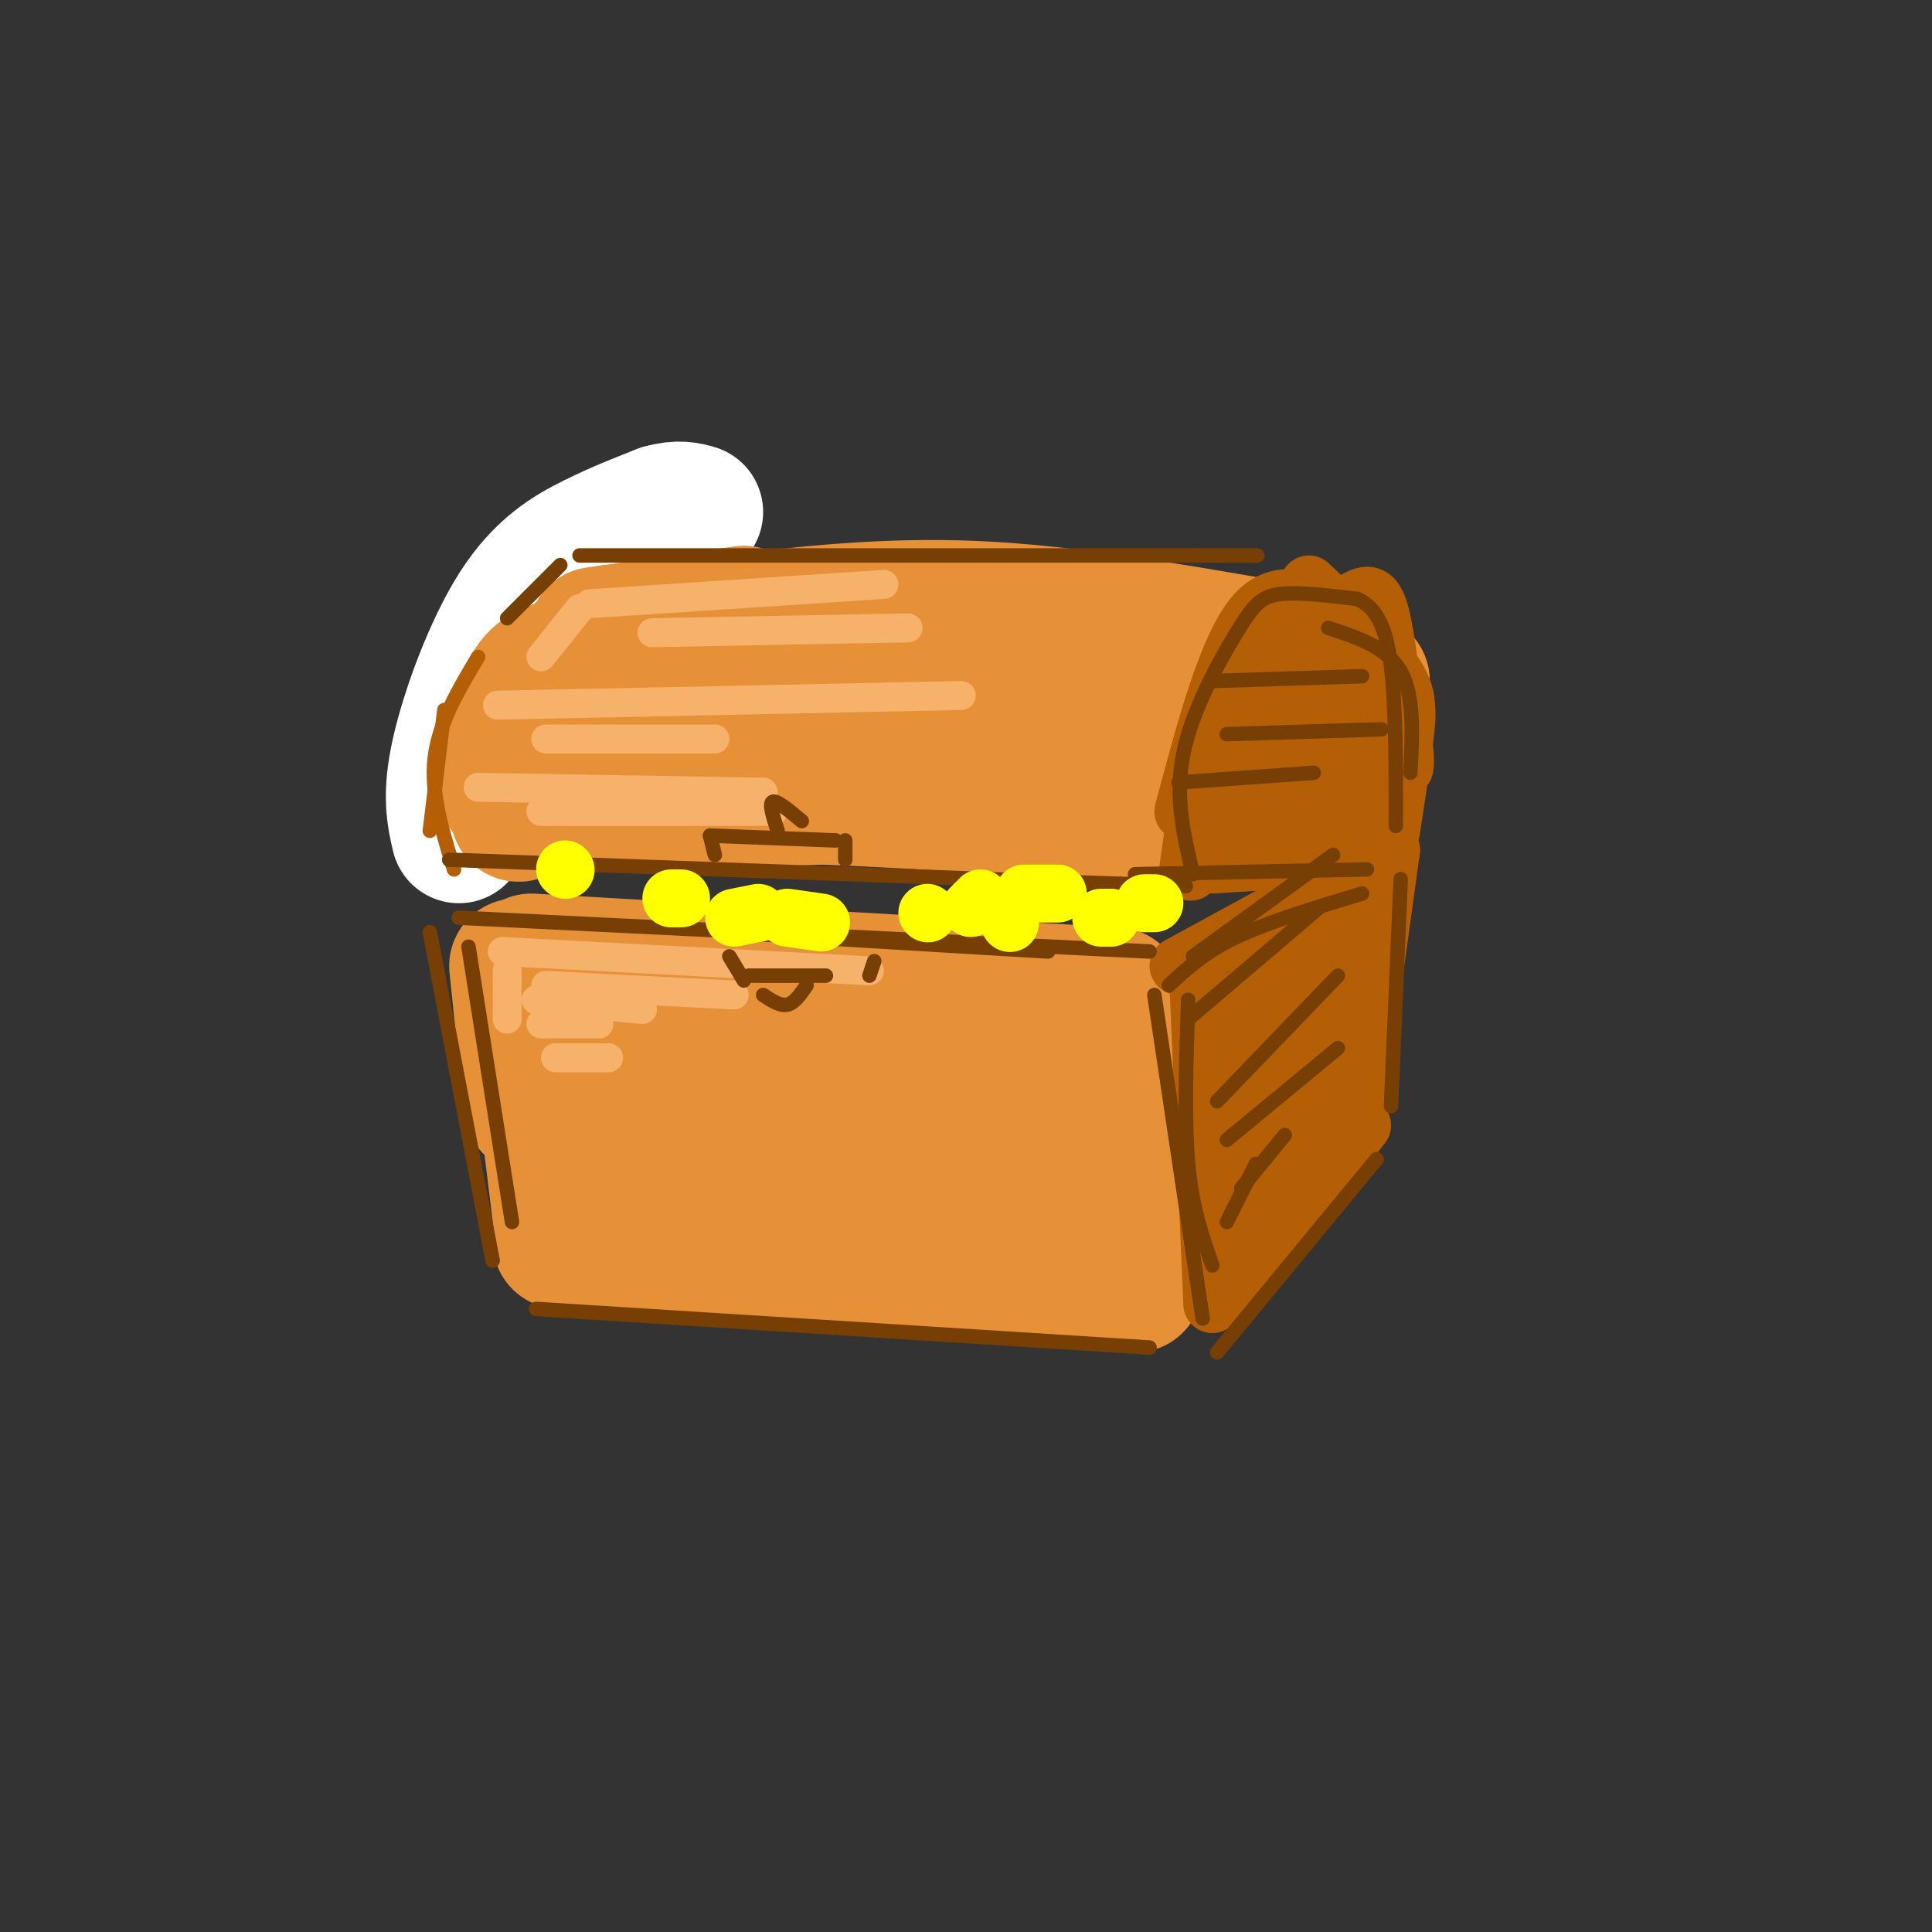 <svg viewBox='0 0 400 400' version='1.1' xmlns='http://www.w3.org/2000/svg' xmlns:xlink='http://www.w3.org/1999/xlink'><rect x="0" y="0" width="400" height="400" fill="#333333" stroke="none"/><g fill='none' stroke='rgb(230,145,56)' stroke-width='28' stroke-linecap='round' stroke-linejoin='round'><path d='M121,145c-0.667,2.399 -1.333,4.798 -2,4c-0.667,-0.798 -1.333,-4.792 6,-10c7.333,-5.208 22.667,-11.631 24,-12c1.333,-0.369 -11.333,5.315 -24,11'/><path d='M125,138c-5.607,3.310 -7.625,6.083 -13,11c-5.375,4.917 -14.107,11.976 -5,15c9.107,3.024 36.054,2.012 63,1'/><path d='M170,165c21.500,0.833 43.750,2.417 66,4'/><path d='M137,131c0.000,0.000 112.000,3.000 112,3'/><path d='M256,136c-6.333,10.685 -12.667,21.369 -15,23c-2.333,1.631 -0.667,-5.792 3,-10c3.667,-4.208 9.333,-5.202 16,-6c6.667,-0.798 14.333,-1.399 22,-2'/><path d='M282,141c-0.489,0.756 -12.711,3.644 -20,8c-7.289,4.356 -9.644,10.178 -12,16'/><path d='M250,165c-6.533,0.978 -16.867,-4.578 -35,-8c-18.133,-3.422 -44.067,-4.711 -70,-6'/><path d='M145,151c-11.917,-1.500 -6.708,-2.250 -3,-4c3.708,-1.750 5.917,-4.500 21,-6c15.083,-1.500 43.042,-1.750 71,-2'/><path d='M150,129c16.667,-1.917 33.333,-3.833 52,-3c18.667,0.833 39.333,4.417 60,8'/><path d='M107,200c0.000,0.000 3.000,29.000 3,29'/><path d='M110,199c0.000,0.000 121.000,7.000 121,7'/><path d='M235,209c0.000,0.000 0.000,35.000 0,35'/><path d='M111,211c0.000,0.000 5.000,41.000 5,41'/><path d='M116,257c0.000,0.000 119.000,9.000 119,9'/><path d='M235,259c0.000,0.000 -2.000,-40.000 -2,-40'/><path d='M226,233c6.202,10.440 12.405,20.881 -6,22c-18.405,1.119 -61.417,-7.083 -79,-11c-17.583,-3.917 -9.738,-3.548 -7,-6c2.738,-2.452 0.369,-7.726 -2,-13'/><path d='M132,225c-0.689,-2.739 -1.411,-3.088 -2,-4c-0.589,-0.912 -1.044,-2.389 17,-2c18.044,0.389 54.589,2.643 63,5c8.411,2.357 -11.311,4.816 -30,5c-18.689,0.184 -36.344,-1.908 -54,-4'/><path d='M126,225c-2.489,0.622 18.289,4.178 36,6c17.711,1.822 32.356,1.911 47,2'/></g>
<g fill='none' stroke='rgb(180,95,6)' stroke-width='12' stroke-linecap='round' stroke-linejoin='round'><path d='M248,201c0.000,0.000 3.000,69.000 3,69'/><path d='M244,200c0.000,0.000 44.000,-24.000 44,-24'/><path d='M288,176c0.000,0.000 -8.000,58.000 -8,58'/><path d='M256,266c0.000,0.000 26.000,-33.000 26,-33'/><path d='M259,211c3.583,20.750 7.167,41.500 8,42c0.833,0.500 -1.083,-19.250 -3,-39'/><path d='M258,206c0.000,0.000 19.000,-15.000 19,-15'/><path d='M278,191c-1.750,19.167 -3.500,38.333 -5,41c-1.500,2.667 -2.750,-11.167 -4,-25'/><path d='M266,205c-0.422,18.289 -0.844,36.578 -2,46c-1.156,9.422 -3.044,9.978 -4,7c-0.956,-2.978 -0.978,-9.489 -1,-16'/><path d='M259,242c-0.167,-2.667 -0.083,-1.333 0,0'/><path d='M251,179c0.000,0.000 32.000,-2.000 32,-2'/><path d='M288,172c1.244,-8.067 2.489,-16.133 3,-21c0.511,-4.867 0.289,-6.533 -3,-8c-3.289,-1.467 -9.644,-2.733 -16,-4'/><path d='M272,139c-6.711,1.111 -15.489,5.889 -20,13c-4.511,7.111 -4.756,16.556 -5,26'/><path d='M247,178c-0.833,4.333 -0.417,2.167 0,0'/><path d='M247,178c10.489,-16.356 20.978,-32.711 21,-31c0.022,1.711 -10.422,21.489 -12,26c-1.578,4.511 5.711,-6.244 13,-17'/><path d='M269,156c5.335,-7.249 12.172,-16.871 13,-13c0.828,3.871 -4.354,21.234 -5,22c-0.646,0.766 3.244,-15.067 5,-18c1.756,-2.933 1.378,7.033 1,17'/><path d='M283,164c-4.798,3.417 -17.292,3.458 -16,4c1.292,0.542 16.369,1.583 19,3c2.631,1.417 -7.185,3.208 -17,5'/><path d='M269,176c-2.833,0.833 -1.417,0.417 0,0'/><path d='M259,228c-0.667,5.583 -1.333,11.167 -1,11c0.333,-0.167 1.667,-6.083 3,-12'/><path d='M260,147c4.133,-4.178 8.267,-8.356 12,-11c3.733,-2.644 7.067,-3.756 10,-1c2.933,2.756 5.467,9.378 8,16'/><path d='M290,151c1.410,5.537 0.935,11.381 0,6c-0.935,-5.381 -2.329,-21.987 -4,-29c-1.671,-7.013 -3.620,-4.432 -7,-3c-3.380,1.432 -8.190,1.716 -13,2'/><path d='M266,127c-4.600,2.756 -9.600,8.644 -13,18c-3.400,9.356 -5.200,22.178 -7,35'/><path d='M245,168c4.625,-17.357 9.250,-34.714 15,-41c5.750,-6.286 12.625,-1.500 16,0c3.375,1.500 3.250,-0.286 4,4c0.750,4.286 2.375,14.643 4,25'/><path d='M284,156c0.667,5.000 0.333,5.000 0,5'/><path d='M290,151c1.083,-3.000 2.167,-6.000 -1,-11c-3.167,-5.000 -10.583,-12.000 -18,-19'/></g>
<g fill='none' stroke='rgb(120,63,4)' stroke-width='3' stroke-linecap='round' stroke-linejoin='round'><path d='M95,190c0.000,0.000 143.000,7.000 143,7'/><path d='M217,197c0.000,0.000 -67.000,-4.000 -67,-4'/><path d='M97,196c0.000,0.000 9.000,57.000 9,57'/><path d='M89,193c0.000,0.000 13.000,68.000 13,68'/><path d='M111,271c0.000,0.000 127.000,8.000 127,8'/><path d='M239,206c0.000,0.000 10.000,67.000 10,67'/><path d='M246,207c-0.417,12.417 -0.833,24.833 0,34c0.833,9.167 2.917,15.083 5,21'/><path d='M252,280c0.000,0.000 33.000,-40.000 33,-40'/><path d='M290,182c0.000,0.000 -2.000,47.000 -2,47'/><path d='M242,204c3.667,-3.417 7.333,-6.833 14,-10c6.667,-3.167 16.333,-6.083 26,-9'/><path d='M247,198c0.000,0.000 29.000,-21.000 29,-21'/><path d='M235,181c0.000,0.000 48.000,-1.000 48,-1'/><path d='M247,181c-1.917,-7.982 -3.833,-15.964 -2,-25c1.833,-9.036 7.417,-19.125 11,-25c3.583,-5.875 5.167,-7.536 9,-8c3.833,-0.464 9.917,0.268 16,1'/><path d='M281,124c4.000,1.800 6.000,5.800 7,14c1.000,8.200 1.000,20.600 1,33'/><path d='M292,160c0.417,-8.000 0.833,-16.000 -2,-21c-2.833,-5.000 -8.917,-7.000 -15,-9'/></g>
<g fill='none' stroke='rgb(255,255,255)' stroke-width='28' stroke-linecap='round' stroke-linejoin='round'><path d='M95,173c-0.964,-4.173 -1.929,-8.345 0,-17c1.929,-8.655 6.750,-21.792 12,-30c5.250,-8.208 10.929,-11.488 16,-14c5.071,-2.512 9.536,-4.256 14,-6'/><path d='M137,106c3.500,-1.000 5.250,-0.500 7,0'/></g>
<g fill='none' stroke='rgb(230,145,56)' stroke-width='28' stroke-linecap='round' stroke-linejoin='round'><path d='M154,127c0.000,0.000 -28.000,4.000 -28,4'/><path d='M126,131c-4.667,0.667 -2.333,0.333 0,0'/><path d='M126,131c-3.500,2.167 -7.000,4.333 -10,10c-3.000,5.667 -5.500,14.833 -8,24'/><path d='M108,165c-1.333,4.500 -0.667,3.750 0,3'/><path d='M105,164c1.083,-7.833 2.167,-15.667 4,-20c1.833,-4.333 4.417,-5.167 7,-6'/></g>
<g fill='none' stroke='rgb(246,178,107)' stroke-width='6' stroke-linecap='round' stroke-linejoin='round'><path d='M112,136c0.000,0.000 8.000,-10.000 8,-10'/><path d='M122,125c0.000,0.000 61.000,-4.000 61,-4'/><path d='M135,131c0.000,0.000 53.000,-1.000 53,-1'/><path d='M103,146c0.000,0.000 96.000,-2.000 96,-2'/><path d='M113,153c0.000,0.000 35.000,0.000 35,0'/><path d='M99,163c0.000,0.000 59.000,1.000 59,1'/><path d='M112,168c0.000,0.000 48.000,0.000 48,0'/><path d='M105,211c0.000,0.000 0.000,-10.000 0,-10'/><path d='M104,197c0.000,0.000 76.000,4.000 76,4'/><path d='M113,204c0.000,0.000 39.000,2.000 39,2'/><path d='M111,207c0.000,0.000 22.000,2.000 22,2'/><path d='M112,212c0.000,0.000 12.000,0.000 12,0'/><path d='M115,219c0.000,0.000 11.000,0.000 11,0'/></g>
<g fill='none' stroke='rgb(180,95,6)' stroke-width='3' stroke-linecap='round' stroke-linejoin='round'><path d='M89,172c0.000,0.000 3.000,-25.000 3,-25'/><path d='M99,136c-4.083,6.833 -8.167,13.667 -9,21c-0.833,7.333 1.583,15.167 4,23'/></g>
<g fill='none' stroke='rgb(120,63,4)' stroke-width='3' stroke-linecap='round' stroke-linejoin='round'><path d='M93,178c0.000,0.000 139.000,5.000 139,5'/><path d='M232,183c23.333,0.833 12.167,0.417 1,0'/><path d='M105,128c0.000,0.000 11.000,-11.000 11,-11'/><path d='M120,115c0.000,0.000 128.000,0.000 128,0'/><path d='M248,115c21.333,0.000 10.667,0.000 0,0'/><path d='M251,141c0.000,0.000 31.000,-1.000 31,-1'/><path d='M254,152c0.000,0.000 32.000,-1.000 32,-1'/><path d='M244,162c0.000,0.000 28.000,-2.000 28,-2'/><path d='M246,211c0.000,0.000 27.000,-23.000 27,-23'/><path d='M252,228c0.000,0.000 25.000,-26.000 25,-26'/><path d='M254,236c0.000,0.000 23.000,-19.000 23,-19'/><path d='M257,246c0.000,0.000 9.000,-11.000 9,-11'/><path d='M254,253c0.000,0.000 6.000,-12.000 6,-12'/><path d='M151,198c0.000,0.000 3.000,5.000 3,5'/><path d='M155,202c0.000,0.000 16.000,0.000 16,0'/><path d='M181,199c0.000,0.000 -1.000,3.000 -1,3'/><path d='M158,206c1.750,1.167 3.500,2.333 5,2c1.500,-0.333 2.750,-2.167 4,-4'/><path d='M148,177c0.000,0.000 -1.000,-4.000 -1,-4'/><path d='M147,173c0.000,0.000 26.000,1.000 26,1'/><path d='M175,174c0.000,0.000 0.000,4.000 0,4'/><path d='M161,172c-0.917,-2.833 -1.833,-5.667 -1,-6c0.833,-0.333 3.417,1.833 6,4'/></g>
<g fill='none' stroke='rgb(255,255,0)' stroke-width='12' stroke-linecap='round' stroke-linejoin='round'><path d='M139,186c0.000,0.000 2.000,0.000 2,0'/><path d='M152,190c0.000,0.000 5.000,-1.000 5,-1'/><path d='M163,190c0.000,0.000 7.000,1.000 7,1'/><path d='M209,191c0.000,0.000 0.100,0.100 0.1,0.1'/><path d='M228,190c0.000,0.000 2.000,0.000 2,0'/><path d='M239,187c0.000,0.000 -2.000,0.000 -2,0'/><path d='M219,185c0.000,0.000 -7.000,0.000 -7,0'/><path d='M203,186c0.000,0.000 -2.000,2.000 -2,2'/><path d='M192,189c0.000,0.000 0.100,0.100 0.1,0.1'/><path d='M117,180c0.000,0.000 0.100,0.100 0.1,0.1'/></g>
</svg>